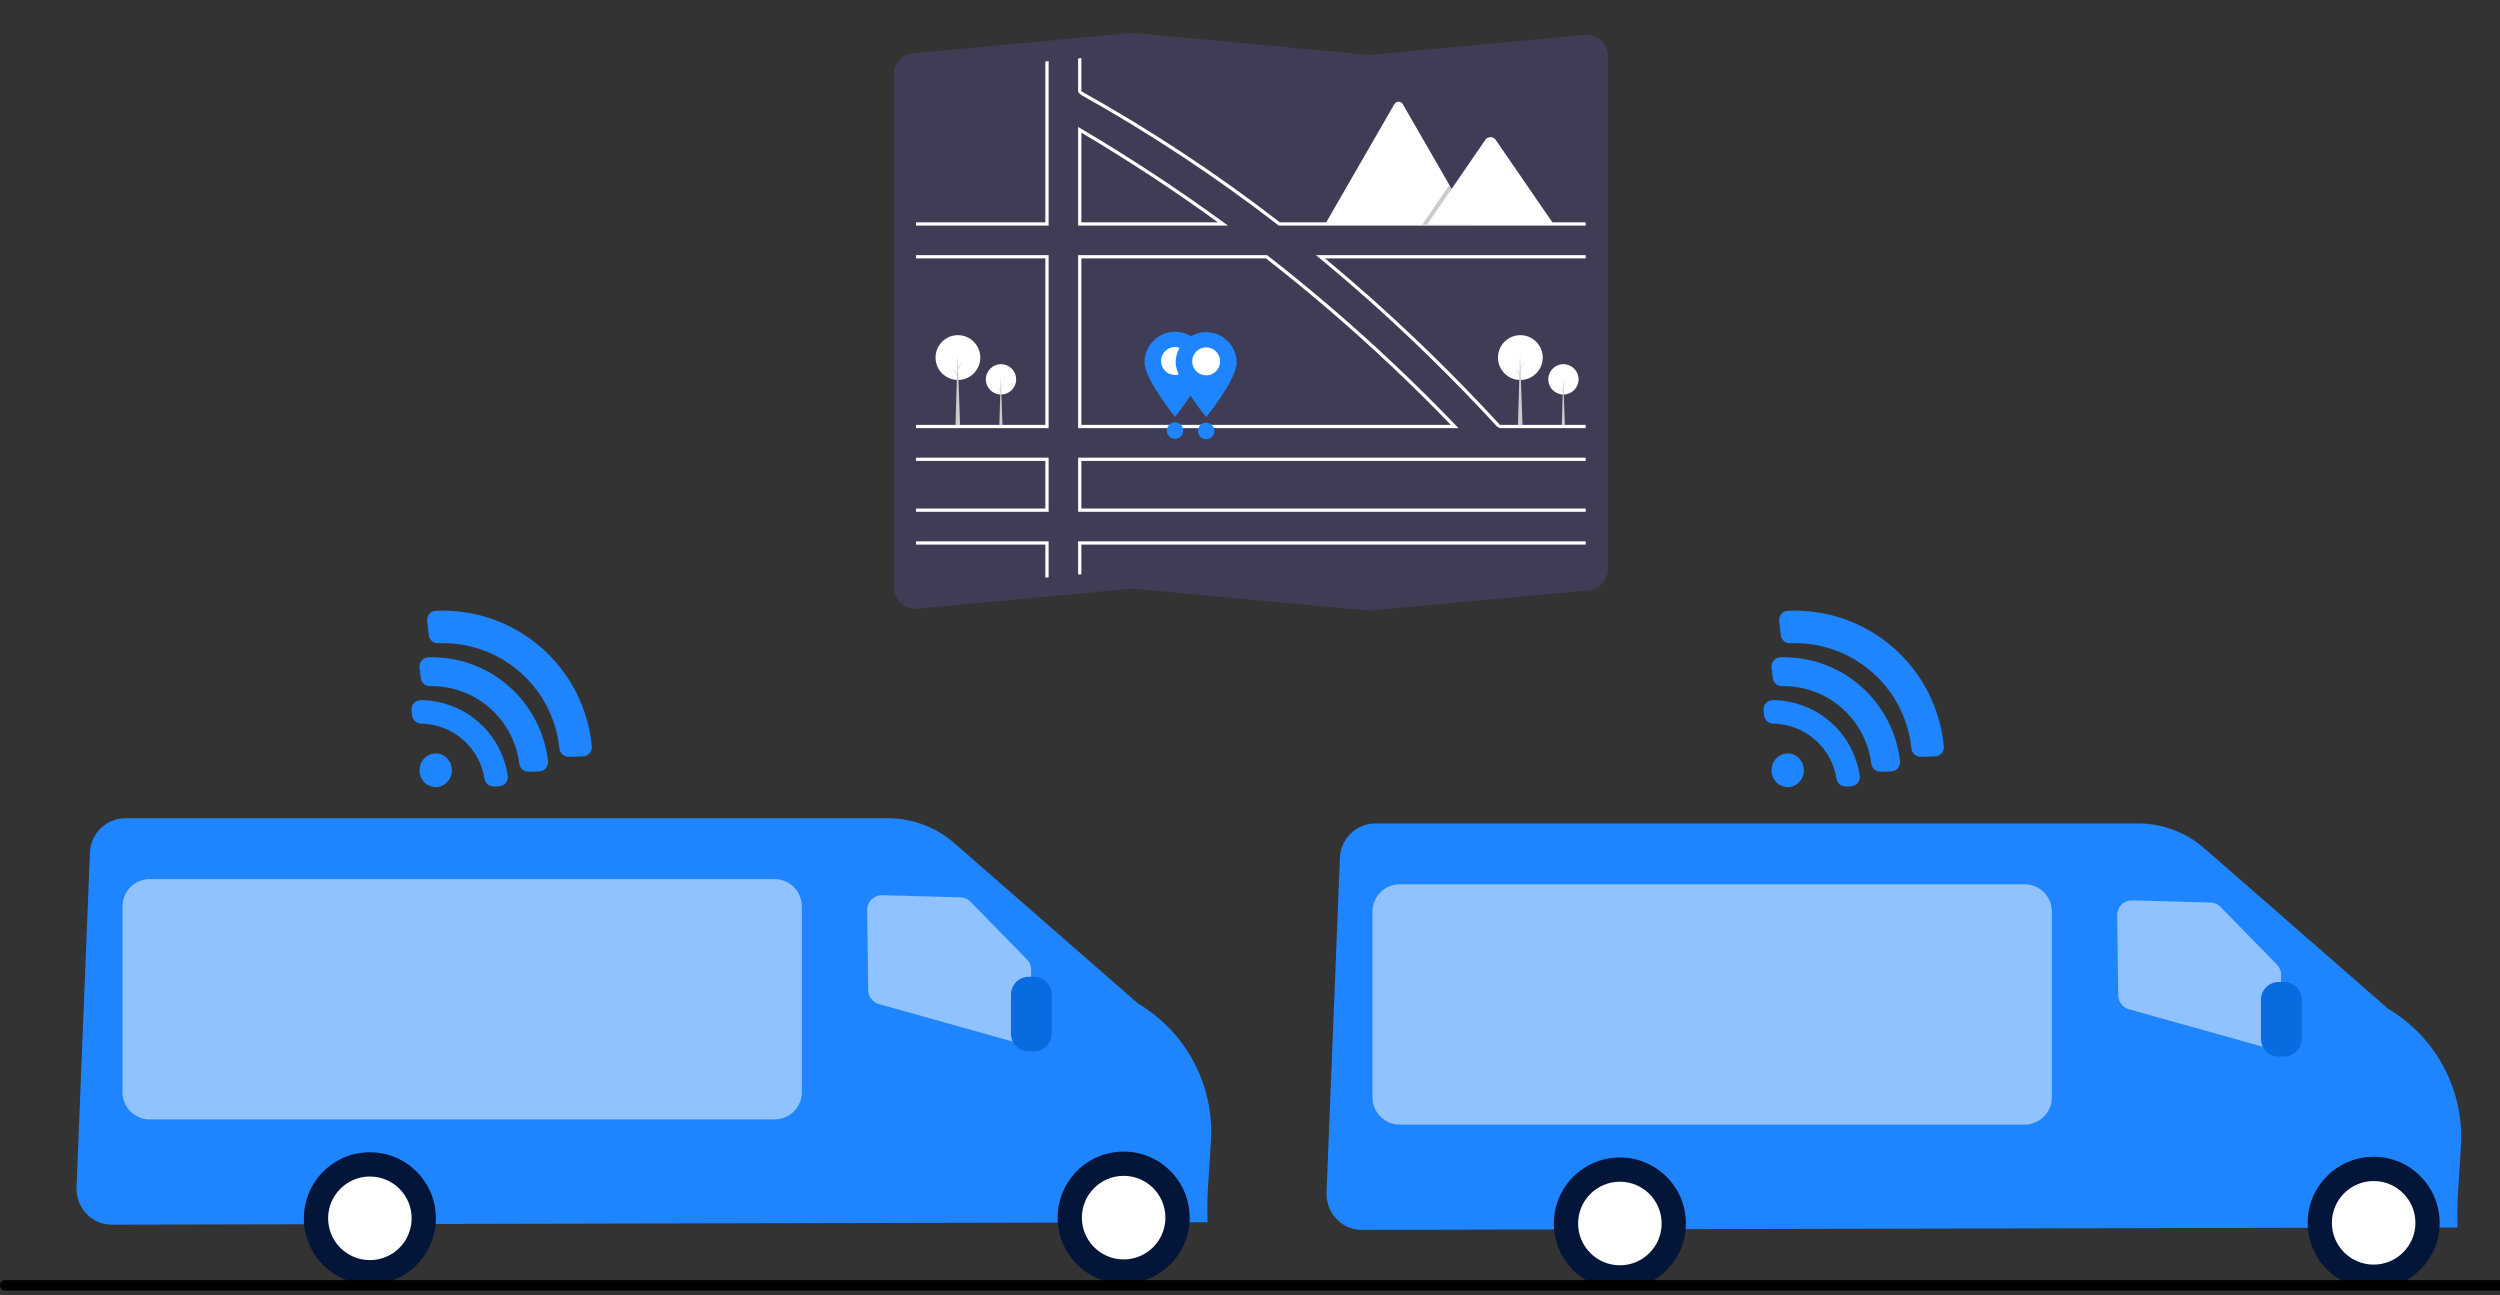 <svg width="500" height="259" viewBox="0 0 500 259" fill="none" xmlns="http://www.w3.org/2000/svg">
<rect x="0" y="0" width="500" height="259" fill="#333333" stroke="none"/>
<g clip-path="url(#clip0_814_2515)">
<path d="M22.448 244.936H22.431C21.063 244.952 19.721 244.562 18.573 243.815C17.531 243.137 16.681 242.201 16.109 241.096C15.536 239.992 15.259 238.758 15.305 237.515L17.986 170.501C18.055 168.658 18.837 166.913 20.166 165.635C21.496 164.357 23.269 163.645 25.113 163.65H177.615C182.484 163.65 187.188 165.415 190.857 168.618L227.605 200.703C232.332 203.504 236.195 207.556 238.768 212.413C241.341 217.271 242.524 222.744 242.186 228.231C241.958 232.104 241.799 234.475 241.694 236.043C241.492 238.488 241.426 240.943 241.497 243.395L241.505 244.45L241.331 244.451L22.448 244.936Z" fill="#1F85FF"/>
<path opacity="0.5" d="M154.921 223.885H29.945C28.5 223.883 27.115 223.308 26.094 222.286C25.072 221.264 24.497 219.878 24.496 218.432V181.273C24.497 179.827 25.072 178.441 26.094 177.419C27.115 176.397 28.5 175.822 29.945 175.82H154.921C156.366 175.822 157.751 176.397 158.773 177.419C159.795 178.441 160.369 179.827 160.371 181.273V218.432C160.369 219.878 159.795 221.264 158.773 222.286C157.751 223.308 156.366 223.883 154.921 223.885Z" fill="white"/>
<path opacity="0.5" d="M202.943 208.303C202.675 208.303 202.409 208.266 202.152 208.194L175.774 200.813C175.168 200.641 174.634 200.278 174.251 199.779C173.867 199.28 173.654 198.67 173.643 198.04L173.438 181.992C173.433 181.599 173.507 181.209 173.656 180.845C173.806 180.482 174.027 180.152 174.307 179.876C174.586 179.601 174.919 179.384 175.284 179.24C175.65 179.096 176.041 179.027 176.433 179.038L192.084 179.467C192.841 179.486 193.559 179.8 194.088 180.342L205.402 191.898C205.677 192.18 205.892 192.515 206.035 192.883C206.178 193.25 206.245 193.643 206.233 194.037L205.852 205.482C205.826 206.237 205.509 206.953 204.966 207.48C204.424 208.006 203.698 208.301 202.943 208.303Z" fill="white"/>
<path d="M224.73 256.738C232.021 256.738 237.932 250.823 237.932 243.527C237.932 236.232 232.021 230.317 224.73 230.317C217.438 230.317 211.527 236.232 211.527 243.527C211.527 250.823 217.438 256.738 224.73 256.738Z" fill="#031538"/>
<path d="M224.729 251.885C229.342 251.885 233.082 248.143 233.082 243.527C233.082 238.912 229.342 235.17 224.729 235.17C220.116 235.17 216.377 238.912 216.377 243.527C216.377 248.143 220.116 251.885 224.729 251.885Z" fill="white"/>
<path d="M73.977 256.873C81.268 256.873 87.18 250.958 87.18 243.662C87.18 236.366 81.268 230.452 73.977 230.452C66.685 230.452 60.774 236.366 60.774 243.662C60.774 250.958 66.685 256.873 73.977 256.873Z" fill="#031538"/>
<path d="M73.977 252.02C78.59 252.02 82.329 248.278 82.329 243.662C82.329 239.046 78.59 235.305 73.977 235.305C69.364 235.305 65.624 239.046 65.624 243.662C65.624 248.278 69.364 252.02 73.977 252.02Z" fill="white"/>
<path d="M206.812 210.27H205.734C204.795 210.269 203.895 209.896 203.231 209.231C202.567 208.567 202.194 207.667 202.193 206.727V198.909C202.194 197.97 202.567 197.069 203.231 196.405C203.895 195.741 204.795 195.367 205.734 195.366H206.812C207.75 195.367 208.65 195.741 209.314 196.405C209.978 197.069 210.351 197.97 210.352 198.909V206.727C210.351 207.667 209.978 208.567 209.314 209.231C208.65 209.896 207.75 210.269 206.812 210.27Z" fill="#086BE0"/>
<path d="M272.448 245.974H272.431C271.063 245.99 269.72 245.6 268.573 244.853C267.531 244.175 266.681 243.239 266.109 242.134C265.536 241.03 265.259 239.796 265.305 238.553L267.986 171.539C268.055 169.696 268.837 167.951 270.166 166.673C271.496 165.395 273.269 164.683 275.113 164.688H427.615C432.484 164.688 437.188 166.452 440.857 169.656L477.605 201.741C482.332 204.542 486.195 208.594 488.768 213.451C491.341 218.309 492.524 223.782 492.186 229.269C491.958 233.142 491.799 235.513 491.694 237.081C491.492 239.526 491.426 241.981 491.497 244.433L491.505 245.488L491.331 245.489L272.448 245.974Z" fill="#1F85FF"/>
<path opacity="0.5" d="M404.921 224.923H279.945C278.501 224.921 277.115 224.346 276.094 223.324C275.072 222.302 274.497 220.916 274.496 219.47V182.311C274.497 180.865 275.072 179.479 276.094 178.457C277.115 177.435 278.501 176.86 279.945 176.858H404.921C406.366 176.86 407.751 177.435 408.773 178.457C409.795 179.479 410.369 180.865 410.371 182.311V219.47C410.369 220.916 409.795 222.302 408.773 223.324C407.751 224.346 406.366 224.921 404.921 224.923Z" fill="white"/>
<path opacity="0.5" d="M452.943 209.341C452.675 209.341 452.409 209.304 452.152 209.232L425.774 201.851C425.168 201.679 424.634 201.316 424.251 200.817C423.867 200.318 423.654 199.708 423.643 199.078L423.438 183.03C423.433 182.637 423.507 182.247 423.656 181.883C423.806 181.52 424.027 181.19 424.307 180.914C424.586 180.638 424.919 180.422 425.284 180.278C425.65 180.134 426.041 180.065 426.433 180.076L442.084 180.505C442.841 180.524 443.559 180.838 444.088 181.38L455.402 192.936C455.677 193.218 455.892 193.553 456.035 193.921C456.178 194.288 456.245 194.681 456.233 195.075L455.852 206.52C455.826 207.275 455.509 207.991 454.966 208.518C454.424 209.044 453.698 209.339 452.943 209.341Z" fill="white"/>
<path d="M474.73 257.776C482.021 257.776 487.932 251.861 487.932 244.565C487.932 237.27 482.021 231.355 474.73 231.355C467.438 231.355 461.527 237.27 461.527 244.565C461.527 251.861 467.438 257.776 474.73 257.776Z" fill="#031538"/>
<path d="M474.729 252.923C479.342 252.923 483.082 249.181 483.082 244.565C483.082 239.95 479.342 236.208 474.729 236.208C470.116 236.208 466.377 239.95 466.377 244.565C466.377 249.181 470.116 252.923 474.729 252.923Z" fill="white"/>
<path d="M323.977 257.911C331.268 257.911 337.179 251.996 337.179 244.7C337.179 237.404 331.268 231.49 323.977 231.49C316.685 231.49 310.774 237.404 310.774 244.7C310.774 251.996 316.685 257.911 323.977 257.911Z" fill="#031538"/>
<path d="M323.977 253.058C328.59 253.058 332.329 249.316 332.329 244.7C332.329 240.084 328.59 236.343 323.977 236.343C319.364 236.343 315.624 240.084 315.624 244.7C315.624 249.316 319.364 253.058 323.977 253.058Z" fill="white"/>
<path d="M456.812 211.308H455.734C454.795 211.307 453.895 210.934 453.231 210.269C452.567 209.605 452.194 208.705 452.193 207.765V199.947C452.194 199.008 452.567 198.107 453.231 197.443C453.895 196.779 454.795 196.405 455.734 196.404H456.812C457.75 196.405 458.65 196.779 459.314 197.443C459.978 198.107 460.351 199.008 460.352 199.947V207.765C460.351 208.705 459.978 209.605 459.314 210.269C458.65 210.934 457.75 211.307 456.812 211.308Z" fill="#086BE0"/>
<path d="M665.399 258.103H0.922C0.677 258.103 0.443 257.994 0.27 257.799C0.097 257.605 0 257.341 0 257.065C0 256.79 0.097 256.526 0.27 256.331C0.443 256.137 0.677 256.027 0.922 256.027H665.399C665.644 256.027 665.878 256.137 666.051 256.331C666.224 256.526 666.321 256.79 666.321 257.065C666.321 257.341 666.224 257.605 666.051 257.799C665.878 257.994 665.644 258.103 665.399 258.103Z" fill="black"/>
<path d="M273.865 122.132L273.835 122.129L226.481 117.723L183.42 121.73C182.296 121.834 181.176 121.487 180.307 120.765C179.439 120.042 178.892 119.004 178.787 117.878C178.775 117.747 178.769 117.615 178.769 117.483V14.9C178.765 13.836 179.159 12.809 179.875 12.023C180.59 11.237 181.575 10.748 182.633 10.654L226.481 6.574L226.511 6.577L273.865 10.983L316.926 6.976C318.05 6.871 319.17 7.219 320.038 7.941C320.907 8.663 321.454 9.702 321.559 10.828C321.571 10.959 321.577 11.091 321.577 11.222V113.806C321.581 114.87 321.186 115.896 320.471 116.683C319.755 117.469 318.771 117.958 317.713 118.052L273.865 122.132Z" fill="#3F3D56"/>
<path d="M244.779 44.525C235.613 37.837 225.968 31.496 216.116 25.678L215.621 25.387V45.118H245.593L244.779 44.525ZM216.276 44.462V26.536C225.649 32.09 234.827 38.116 243.579 44.462L216.276 44.462ZM291.17 85.076C287.206 80.947 283.139 76.913 278.969 72.972C277.82 71.885 276.663 70.806 275.5 69.736C268.398 63.202 261.063 56.987 253.494 51.092L253.405 51.023H215.621V85.632H291.704L291.17 85.076ZM216.276 84.976V51.679H253.181C260.479 57.366 267.58 63.371 274.483 69.694C275.681 70.791 276.872 71.897 278.054 73.012C282.187 76.902 286.223 80.89 290.163 84.976H216.276ZM291.17 85.076C287.206 80.947 283.139 76.913 278.969 72.972C277.82 71.885 276.663 70.806 275.5 69.736C268.398 63.202 261.063 56.987 253.494 51.092L253.405 51.023H215.621V85.632H291.704L291.17 85.076ZM216.276 84.976V51.679H253.181C260.479 57.366 267.58 63.371 274.483 69.694C275.681 70.791 276.872 71.897 278.054 73.012C282.187 76.902 286.223 80.89 290.163 84.976H216.276ZM244.779 44.525C235.613 37.837 225.968 31.496 216.116 25.678L215.621 25.387V45.118H245.593L244.779 44.525ZM216.276 44.462V26.536C225.649 32.09 234.827 38.116 243.579 44.462L216.276 44.462ZM244.779 44.525C235.613 37.837 225.968 31.496 216.116 25.678L215.621 25.387V45.118H245.593L244.779 44.525ZM216.276 44.462V26.536C225.649 32.09 234.827 38.116 243.579 44.462L216.276 44.462ZM291.17 85.076C287.206 80.947 283.139 76.913 278.969 72.972C277.82 71.885 276.663 70.806 275.5 69.736C268.398 63.202 261.063 56.987 253.494 51.092L253.405 51.023H215.621V85.632H291.704L291.17 85.076ZM216.276 84.976V51.679H253.181C260.479 57.366 267.58 63.371 274.483 69.694C275.681 70.791 276.872 71.897 278.054 73.012C282.187 76.902 286.223 80.89 290.163 84.976H216.276ZM183.203 91.536V92.192H209.071V101.706H183.203V102.362H209.726V91.536H183.203ZM215.621 108.267V114.914L216.276 114.854V108.923H317.143V108.267L215.621 108.267ZM317.143 92.192V91.536H215.621V102.362H317.143V101.706H216.276V92.192L317.143 92.192ZM255.976 44.462C243.411 34.753 230.141 25.994 216.276 18.26V11.617L215.621 11.678V18.372L216.125 18.927C229.933 26.641 243.15 35.373 255.665 45.049L255.753 45.118H317.143V44.462L255.976 44.462ZM209.071 44.462H183.203V45.118H209.726V12.226L209.071 12.286L209.071 44.462ZM317.143 51.023H263.174L263.88 51.604C270.525 57.08 277.049 62.889 283.453 69.029C284.363 69.902 285.27 70.782 286.174 71.668C290.674 76.073 295.086 80.62 299.41 85.312L299.95 85.632H317.143V84.976H299.991C295.714 80.331 291.344 75.82 286.882 71.444C285.989 70.568 285.094 69.698 284.195 68.834C277.93 62.813 271.531 57.095 264.999 51.679H317.143V51.023ZM183.203 108.267V108.923H209.071V115.523L209.726 115.462V108.267H183.203ZM183.203 51.023V51.679H209.071V84.976H183.203V85.632H209.726V51.023H183.203ZM244.779 44.525C235.613 37.837 225.968 31.496 216.116 25.678L215.621 25.387V45.118H245.593L244.779 44.525ZM216.276 44.462V26.536C225.649 32.09 234.827 38.116 243.579 44.462L216.276 44.462ZM291.17 85.076C287.206 80.947 283.139 76.913 278.969 72.972C277.82 71.885 276.663 70.806 275.5 69.736C268.398 63.202 261.063 56.987 253.494 51.092L253.405 51.023H215.621V85.632H291.704L291.17 85.076ZM216.276 84.976V51.679H253.181C260.479 57.366 267.58 63.371 274.483 69.694C275.681 70.791 276.872 71.897 278.054 73.012C282.187 76.902 286.223 80.89 290.163 84.976H216.276ZM244.779 44.525C235.613 37.837 225.968 31.496 216.116 25.678L215.621 25.387V45.118H245.593L244.779 44.525ZM216.276 44.462V26.536C225.649 32.09 234.827 38.116 243.579 44.462L216.276 44.462ZM291.17 85.076C287.206 80.947 283.139 76.913 278.969 72.972C277.82 71.885 276.663 70.806 275.5 69.736C268.398 63.202 261.063 56.987 253.494 51.092L253.405 51.023H215.621V85.632H291.704L291.17 85.076ZM216.276 84.976V51.679H253.181C260.479 57.366 267.58 63.371 274.483 69.694C275.681 70.791 276.872 71.897 278.054 73.012C282.187 76.902 286.223 80.89 290.163 84.976H216.276Z" fill="white"/>
<path d="M241.107 72.465C241.107 75.84 235.007 83.358 235.007 83.358C235.007 83.358 228.907 75.84 228.907 72.465C228.907 70.845 229.55 69.291 230.694 68.145C231.838 66.999 233.39 66.355 235.007 66.355C236.625 66.355 238.177 66.999 239.321 68.145C240.465 69.291 241.107 70.845 241.107 72.465Z" fill="#1F85FF"/>
<path d="M237.796 72.2C237.796 72.752 237.633 73.292 237.326 73.752C237.02 74.211 236.584 74.569 236.075 74.78C235.565 74.992 235.004 75.047 234.464 74.939C233.923 74.832 233.426 74.566 233.036 74.175C232.646 73.784 232.38 73.287 232.273 72.745C232.165 72.203 232.22 71.641 232.431 71.131C232.642 70.62 233 70.184 233.458 69.877C233.917 69.57 234.456 69.406 235.008 69.406C235.374 69.406 235.736 69.478 236.075 69.619C236.413 69.759 236.721 69.965 236.98 70.224C237.239 70.484 237.444 70.792 237.584 71.131C237.724 71.47 237.796 71.833 237.796 72.2Z" fill="white"/>
<path d="M235.007 87.768C235.916 87.768 236.652 87.03 236.652 86.121C236.652 85.211 235.916 84.473 235.007 84.473C234.099 84.473 233.363 85.211 233.363 86.121C233.363 87.03 234.099 87.768 235.007 87.768Z" fill="#1F85FF"/>
<path d="M247.331 72.539C247.331 75.913 241.231 83.431 241.231 83.431C241.231 83.431 235.131 75.913 235.131 72.539C235.131 70.918 235.774 69.364 236.918 68.218C238.062 67.073 239.613 66.429 241.231 66.429C242.849 66.429 244.401 67.073 245.545 68.218C246.689 69.364 247.331 70.918 247.331 72.539Z" fill="#1F85FF"/>
<path d="M244.02 72.273C244.02 72.826 243.856 73.366 243.55 73.825C243.244 74.284 242.808 74.642 242.299 74.854C241.789 75.065 241.228 75.121 240.687 75.013C240.146 74.905 239.65 74.639 239.26 74.248C238.87 73.858 238.604 73.36 238.496 72.818C238.389 72.276 238.444 71.715 238.655 71.204C238.866 70.694 239.224 70.258 239.682 69.951C240.141 69.644 240.68 69.48 241.231 69.48C241.598 69.48 241.96 69.552 242.299 69.692C242.637 69.833 242.945 70.038 243.204 70.298C243.463 70.557 243.668 70.865 243.808 71.204C243.948 71.543 244.02 71.906 244.02 72.273Z" fill="white"/>
<path d="M241.231 87.841C242.139 87.841 242.876 87.104 242.876 86.194C242.876 85.284 242.139 84.547 241.231 84.547C240.323 84.547 239.587 85.284 239.587 86.194C239.587 87.104 240.323 87.841 241.231 87.841Z" fill="#1F85FF"/>
<path d="M294.451 44.941H265.089C265.052 44.941 265.015 44.938 264.979 44.932L278.866 20.837C278.951 20.687 279.074 20.562 279.222 20.475C279.371 20.388 279.54 20.343 279.712 20.343C279.884 20.343 280.053 20.388 280.202 20.475C280.351 20.562 280.474 20.687 280.559 20.837L289.879 37.006L290.325 37.78L294.451 44.941Z" fill="white"/>
<path opacity="0.2" d="M294.451 44.941H284.426L289.348 37.78L289.702 37.264L289.879 37.007L290.325 37.78L294.451 44.941Z" fill="black"/>
<path d="M310.8 44.941H285.404L290.325 37.78L290.679 37.264L297.092 27.933C297.512 27.322 298.524 27.284 299.018 27.818C299.051 27.854 299.082 27.893 299.111 27.933L310.8 44.941Z" fill="white"/>
<path d="M312.684 78.906C314.357 78.906 315.714 77.548 315.714 75.872C315.714 74.196 314.357 72.837 312.684 72.837C311.011 72.837 309.655 74.196 309.655 75.872C309.655 77.548 311.011 78.906 312.684 78.906Z" fill="white"/>
<path d="M312.976 85.012H312.356L312.639 75.415L312.976 85.012Z" fill="#CBCBCB"/>
<path d="M312.694 77.234L313.36 76.311L312.684 77.462L312.612 77.334L312.694 77.234Z" fill="#CBCBCB"/>
<path d="M312.621 78.166L311.954 77.243L312.63 78.394L312.703 78.266L312.621 78.166Z" fill="#CBCBCB"/>
<path d="M304.071 75.995C306.542 75.995 308.545 73.988 308.545 71.513C308.545 69.038 306.542 67.031 304.071 67.031C301.6 67.031 299.597 69.038 299.597 71.513C299.597 73.988 301.6 75.995 304.071 75.995Z" fill="white"/>
<path d="M304.502 85.011H303.586L304.004 70.838L304.502 85.011Z" fill="#CBCBCB"/>
<path d="M304.084 73.524L305.068 72.161L304.071 73.862L303.963 73.673L304.084 73.524Z" fill="#CBCBCB"/>
<path d="M303.977 74.901L302.993 73.538L303.99 75.239L304.098 75.05L303.977 74.901Z" fill="#CBCBCB"/>
<path d="M200.199 78.906C201.872 78.906 203.228 77.548 203.228 75.872C203.228 74.196 201.872 72.837 200.199 72.837C198.526 72.837 197.169 74.196 197.169 75.872C197.169 77.548 198.526 78.906 200.199 78.906Z" fill="white"/>
<path d="M200.491 85.012H199.87L200.153 75.415L200.491 85.012Z" fill="#CBCBCB"/>
<path d="M200.208 77.234L200.874 76.311L200.199 77.462L200.126 77.334L200.208 77.234Z" fill="#CBCBCB"/>
<path d="M200.135 78.166L199.469 77.243L200.144 78.394L200.217 78.266L200.135 78.166Z" fill="#CBCBCB"/>
<path d="M191.585 75.995C194.056 75.995 196.059 73.988 196.059 71.513C196.059 69.038 194.056 67.031 191.585 67.031C189.114 67.031 187.111 69.038 187.111 71.513C187.111 73.988 189.114 75.995 191.585 75.995Z" fill="white"/>
<path d="M192.016 85.011H191.1L191.518 70.838L192.016 85.011Z" fill="#CBCBCB"/>
<path d="M191.599 73.524L192.582 72.161L191.585 73.862L191.478 73.673L191.599 73.524Z" fill="#CBCBCB"/>
<path d="M191.491 74.901L190.507 73.538L191.504 75.239L191.612 75.05L191.491 74.901Z" fill="#CBCBCB"/>
<path d="M87.142 157.422C88.927 157.422 90.373 155.914 90.373 154.055C90.373 152.195 88.927 150.687 87.142 150.687C85.358 150.687 83.911 152.195 83.911 154.055C83.911 155.914 85.358 157.422 87.142 157.422Z" fill="#1F85FF"/>
<path d="M103.191 133.745C105.631 135.689 107.658 138.102 109.151 140.843C110.645 143.583 111.575 146.595 111.887 149.7C111.932 150.163 112.152 150.59 112.5 150.897C112.849 151.204 113.301 151.367 113.765 151.354L116.586 151.271C116.838 151.264 117.085 151.205 117.313 151.098C117.542 150.992 117.745 150.839 117.912 150.65C118.079 150.461 118.205 150.24 118.283 150C118.361 149.761 118.389 149.508 118.365 149.257C117.641 141.598 113.998 134.511 108.193 129.467C102.388 124.423 94.865 121.808 87.184 122.164C86.932 122.176 86.686 122.239 86.46 122.35C86.233 122.46 86.032 122.616 85.868 122.808C85.705 123 85.582 123.223 85.508 123.464C85.434 123.705 85.41 123.958 85.438 124.209L85.752 127.015C85.802 127.475 86.025 127.899 86.375 128.201C86.725 128.504 87.176 128.663 87.639 128.646C93.267 128.414 98.791 130.224 103.191 133.745Z" fill="#1F85FF"/>
<path d="M100.94 136.567C96.62 133.107 91.212 131.294 85.68 131.452C85.426 131.46 85.177 131.521 84.947 131.63C84.718 131.739 84.514 131.895 84.348 132.087C84.182 132.279 84.057 132.503 83.982 132.746C83.907 132.989 83.883 133.245 83.912 133.497L84.146 135.589C84.197 136.044 84.415 136.463 84.758 136.765C85.102 137.066 85.545 137.229 86.002 137.221C90.364 137.144 94.6 138.684 97.895 141.544C101.189 144.405 103.31 148.384 103.849 152.716C103.903 153.171 104.125 153.591 104.472 153.891C104.819 154.191 105.266 154.351 105.725 154.339L107.826 154.278C108.08 154.272 108.329 154.213 108.558 154.105C108.788 153.997 108.993 153.843 109.159 153.652C109.326 153.461 109.452 153.238 109.528 152.996C109.605 152.754 109.63 152.499 109.603 152.247C109.26 149.192 108.319 146.234 106.832 143.544C105.346 140.853 103.343 138.483 100.94 136.567Z" fill="#1F85FF"/>
<path d="M92.164 147.57C94.702 149.594 96.388 152.497 96.888 155.706C96.953 156.155 97.179 156.564 97.525 156.857C97.87 157.15 98.311 157.306 98.764 157.296L99.78 157.266C100.041 157.258 100.297 157.195 100.531 157.081C100.765 156.967 100.973 156.804 101.14 156.604C101.306 156.403 101.429 156.17 101.499 155.919C101.569 155.668 101.585 155.404 101.546 155.147C100.93 150.955 98.831 147.124 95.63 144.351C92.428 141.578 88.339 140.047 84.105 140.038C83.848 140.04 83.595 140.097 83.362 140.204C83.128 140.312 82.92 140.467 82.751 140.66C82.582 140.852 82.455 141.079 82.378 141.324C82.302 141.569 82.278 141.828 82.309 142.083L82.421 143.097C82.475 143.547 82.692 143.962 83.03 144.263C83.369 144.564 83.806 144.73 84.259 144.731C87.136 144.771 89.918 145.77 92.164 147.57Z" fill="#1F85FF"/>
<path d="M357.543 157.422C359.328 157.422 360.774 155.914 360.774 154.055C360.774 152.195 359.328 150.687 357.543 150.687C355.759 150.687 354.312 152.195 354.312 154.055C354.312 155.914 355.759 157.422 357.543 157.422Z" fill="#1F85FF"/>
<path d="M373.591 133.745C376.032 135.689 378.059 138.102 379.552 140.843C381.046 143.583 381.976 146.595 382.287 149.7C382.333 150.163 382.553 150.59 382.901 150.897C383.25 151.204 383.702 151.367 384.166 151.354L386.987 151.271C387.238 151.264 387.486 151.205 387.714 151.098C387.942 150.992 388.146 150.839 388.313 150.65C388.48 150.461 388.606 150.24 388.684 150C388.762 149.761 388.79 149.508 388.766 149.257C388.042 141.598 384.399 134.511 378.594 129.467C372.788 124.423 365.266 121.808 357.585 122.164C357.333 122.176 357.087 122.239 356.86 122.35C356.634 122.46 356.433 122.616 356.269 122.808C356.105 123 355.983 123.223 355.909 123.464C355.835 123.705 355.811 123.958 355.839 124.209L356.153 127.015C356.203 127.475 356.426 127.899 356.776 128.201C357.126 128.504 357.577 128.663 358.039 128.646C363.668 128.414 369.192 130.224 373.591 133.745Z" fill="#1F85FF"/>
<path d="M371.341 136.567C367.021 133.107 361.613 131.294 356.081 131.452C355.827 131.46 355.578 131.521 355.349 131.63C355.119 131.739 354.915 131.895 354.749 132.087C354.583 132.279 354.458 132.503 354.383 132.746C354.308 132.989 354.284 133.245 354.313 133.497L354.547 135.589C354.598 136.044 354.816 136.463 355.159 136.765C355.503 137.066 355.946 137.229 356.403 137.221C360.765 137.144 365.001 138.684 368.296 141.544C371.591 144.405 373.711 148.384 374.25 152.716C374.304 153.171 374.526 153.591 374.873 153.891C375.22 154.191 375.667 154.351 376.126 154.339L378.227 154.278C378.481 154.272 378.73 154.213 378.96 154.105C379.189 153.997 379.394 153.843 379.561 153.652C379.727 153.461 379.853 153.238 379.929 152.996C380.006 152.754 380.031 152.499 380.004 152.247C379.661 149.192 378.72 146.234 377.233 143.544C375.747 140.853 373.745 138.483 371.341 136.567Z" fill="#1F85FF"/>
<path d="M362.565 147.57C365.104 149.594 366.79 152.497 367.289 155.706C367.354 156.155 367.58 156.564 367.926 156.857C368.271 157.15 368.712 157.306 369.165 157.296L370.182 157.266C370.442 157.258 370.698 157.195 370.932 157.081C371.166 156.967 371.374 156.804 371.541 156.604C371.708 156.403 371.83 156.17 371.9 155.919C371.97 155.668 371.986 155.404 371.947 155.147C371.331 150.955 369.232 147.124 366.031 144.351C362.83 141.578 358.74 140.047 354.506 140.038C354.249 140.04 353.996 140.097 353.763 140.204C353.53 140.312 353.321 140.467 353.152 140.66C352.983 140.852 352.856 141.079 352.78 141.324C352.703 141.569 352.68 141.828 352.71 142.083L352.823 143.097C352.876 143.547 353.093 143.962 353.432 144.263C353.77 144.564 354.207 144.73 354.66 144.731C357.537 144.771 360.319 145.77 362.565 147.57Z" fill="#1F85FF"/>
</g>
<defs>
<clipPath id="clip0_814_2515">
<rect width="500" height="258.103" fill="white"/>
</clipPath>
</defs>
</svg>
